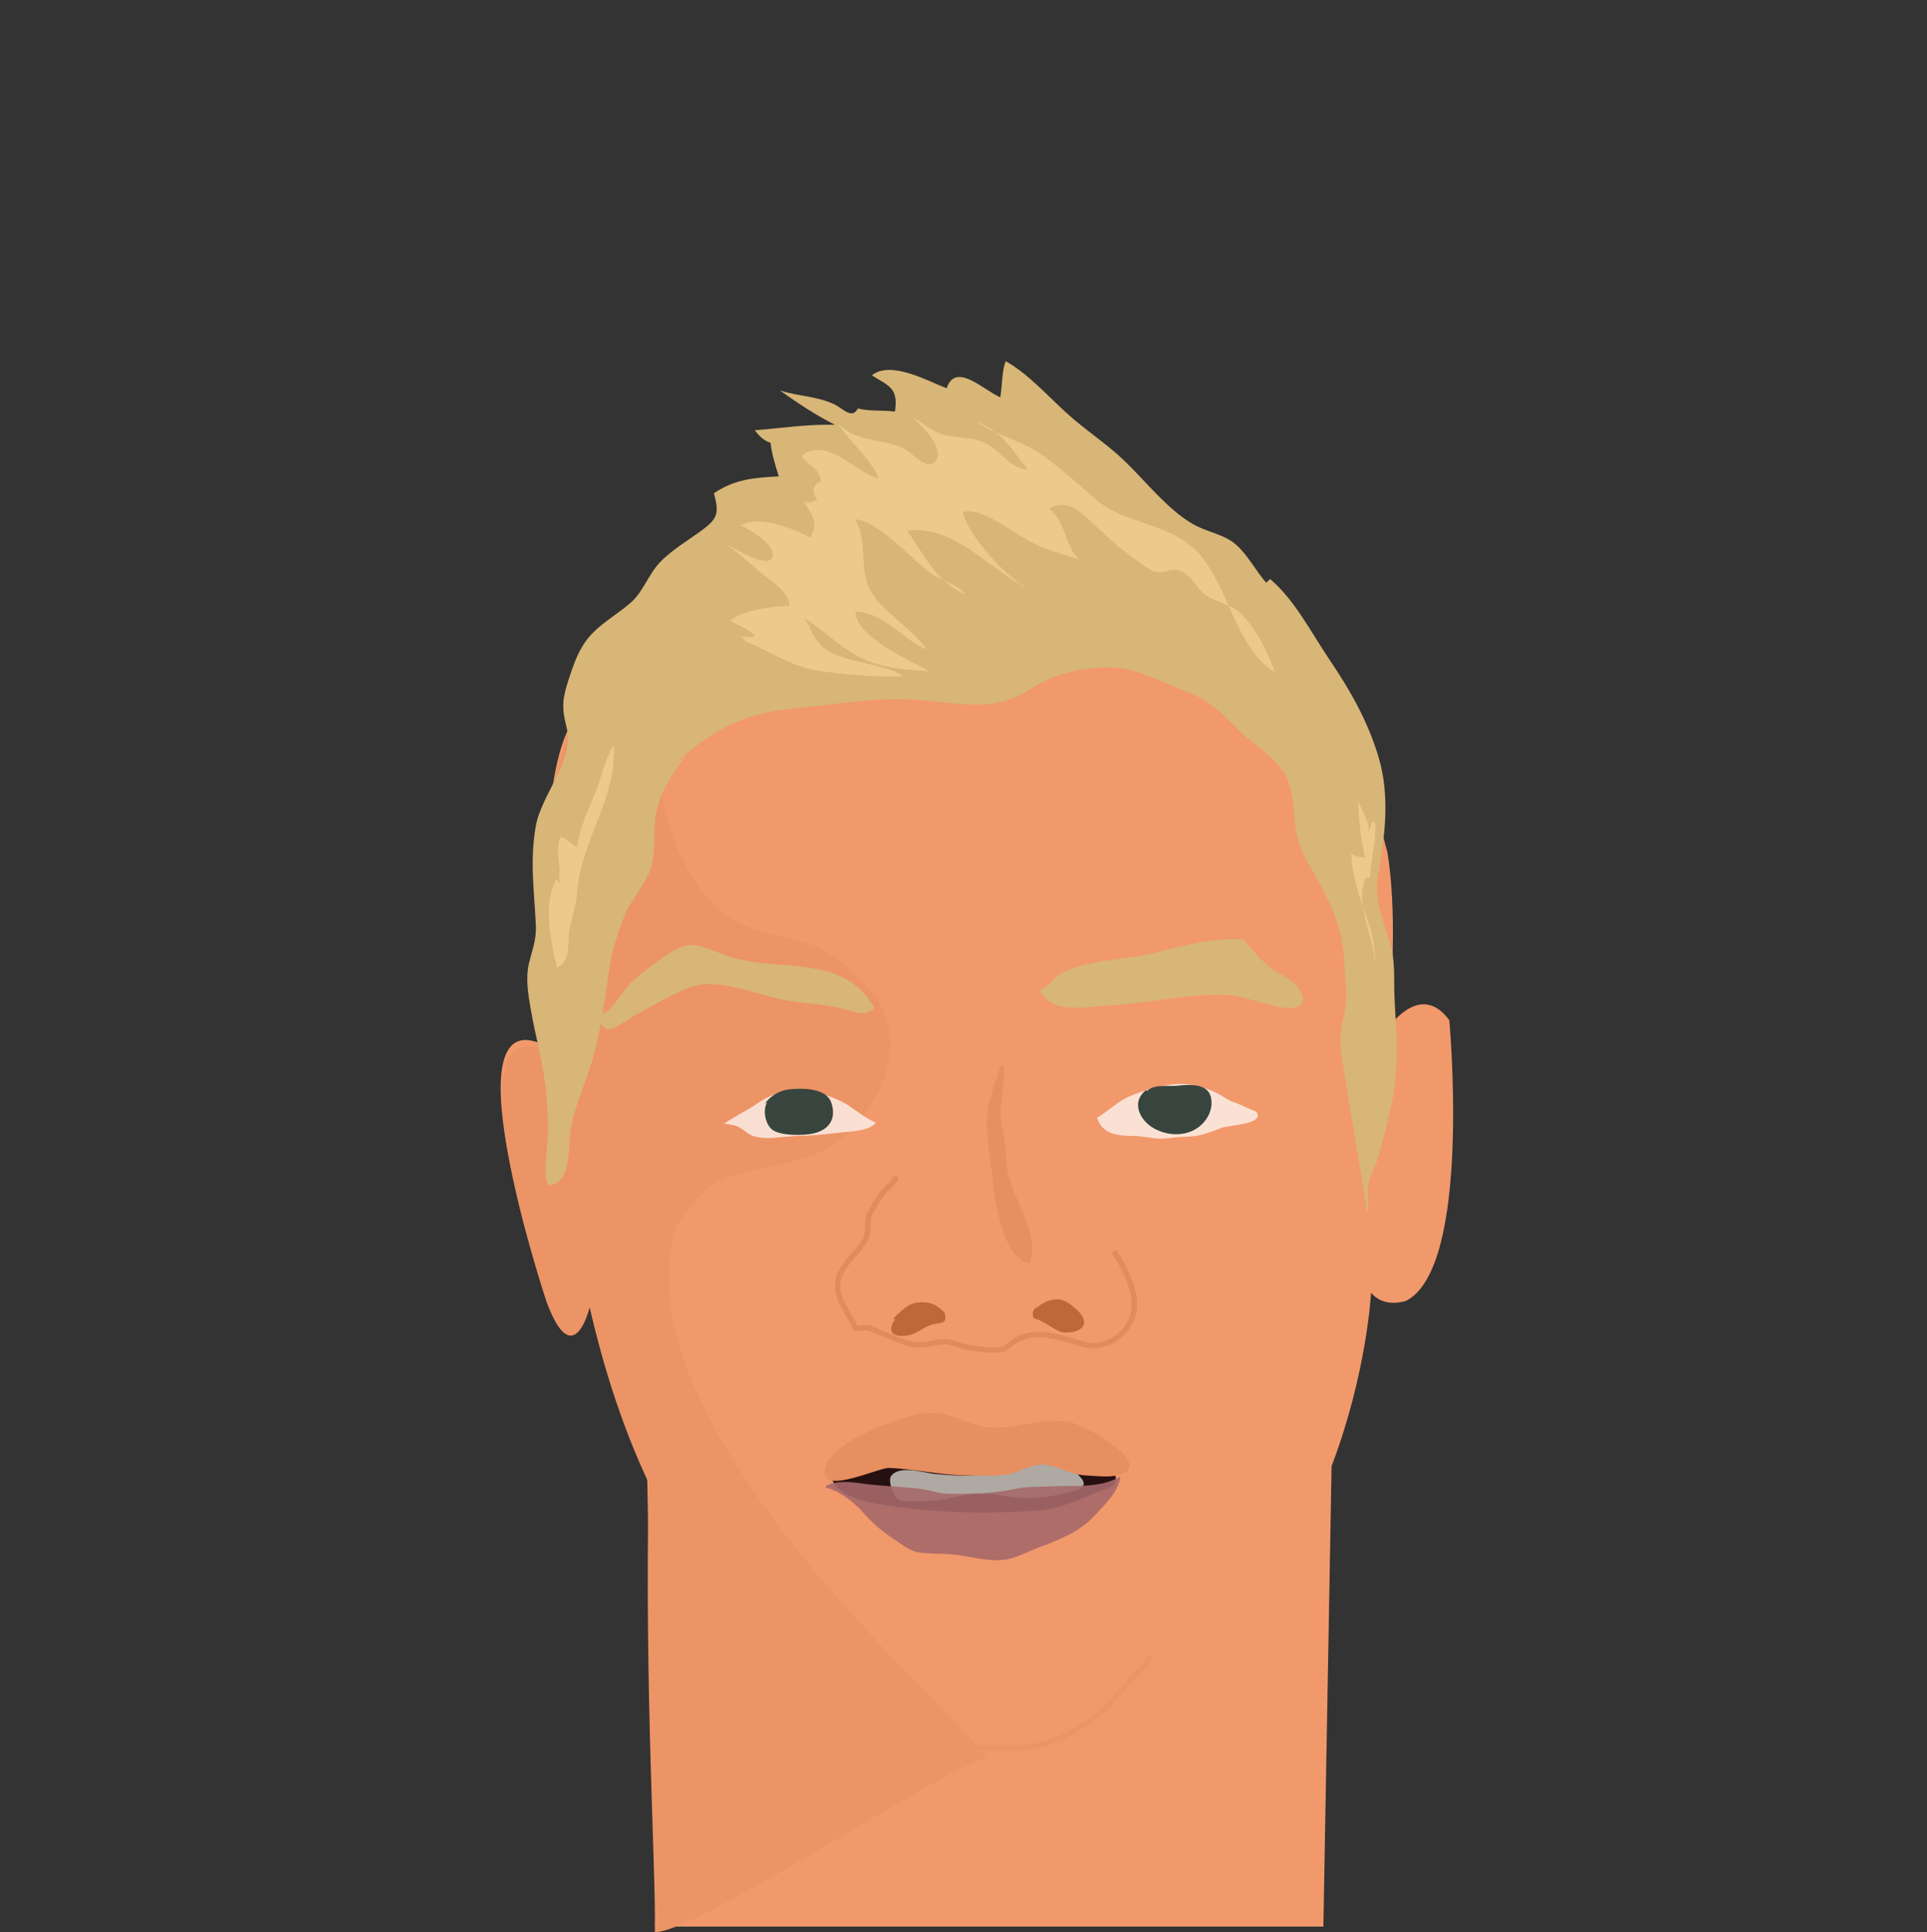 <svg id="s5341e625d6376" class="face" xmlns="http://www.w3.org/2000/svg" xmlns:xlink="http://www.w3.org/1999/xlink" x="0px" y="0px" width="357px" height="358px" viewBox="0 0 357 358"><rect x="0" y="0" width="357" height="358" fill="#333333" stroke="none"/><path fill="#f1996b" d="M268.5,189.04c-1.41-1.92-2.86-2.74-4.22-2.91c-3.96-0.47-7.28,4.62-7.28,4.62c2.38-21.04,0-32.96,0-32.96c-16.83-65.56-65.84-69.37-76.8-69.39c-0.71,0.02-1.44,0.04-2.2,0.06c-54,1.42-71.5,44.58-71.5,44.58c-9,12.5-4,61.55-4,61.55c-21-12.95-1.5,45.45-1.5,45.45c5,13.5,8,1,8,1c2.88,12.67,6.63,23.41,10.9,32.53c0.85,44.99,1.74,68.73,1.44,83.43c23.33,0,116.79,0,123.83,0l1.52-85.32c6.58-17.33,7.31-32.14,7.31-32.14c2.5,3,6.5,1.5,6.5,1.5C272.75,234.79,268.5,189.04,268.5,189.04z M255.96,199.92C255.93,200.18,255.94,200.15,255.96,199.92L255.96,199.92z M256.22,197.67c0.03-0.3,0.07-0.64,0.11-1.01C256.29,197.01,256.25,197.35,256.22,197.67z M256.82,192.32c0.06-0.55,0.11-0.99,0.14-1.26C256.91,191.5,256.87,191.92,256.82,192.32z M265.33,190.26c-0.04-0.16-0.09-0.37-0.16-0.62c-0.13-0.5-0.31-1.2-0.54-2.1c0.22,0.86,0.4,1.58,0.54,2.1C265.24,189.9,265.29,190.1,265.33,190.26C265.47,190.79,265.48,190.83,265.33,190.26z"/><path fill="#ec9466" d="M125.25,227.25c4.5-6.5,6.97-8.84,12.65-10c4.87-0.99,13.28-2.45,17.35-5.75c9.63-7.79,13.17-20.35,5.59-28.43c-4.32-4.6-7.03-7.3-13.05-8.81c-4.83-1.22-11.04-2.16-15.05-6.1c-7.84-7.69-11.29-20.73-10.82-31.2c0.41-8.95,9.17-18.79,15.15-24.83c7.04-7.12,15.71-14.12,23.72-20.42c-40.38,8.84-54.04,42.51-54.04,42.51c-9,12.5-4,61.55-4,61.55c-21-12.95-1.5,45.45-1.5,45.45c5,13.5,8,1,8,1c2.89,12.7,6.64,23.46,10.93,32.59c-0.78,38.87,1.32,70.54,1.15,83.21c7.79,0.1,53.6-30.51,61.45-32.32C179.16,318.81,113.75,264.75,125.25,227.25z"/><g class="eyes eyes-6"><path fill="#ffffff" fill-opacity="0.7" d="M203.17,207.16c2.26-1.32,3.9-3.13,6.37-4.13c2.36-0.96,4.83-1.67,7.3-2.04c2.99-0.45,5.92,0.27,8.49,1.5c1.11,0.53,2.12,1.41,3.34,1.79c1.15,0.35,2.85,1.35,4,1.64c1.99,2.42-5.1,2.57-6.34,3.06c-2.49,0.98-4.18,1.67-7,1.67c-1.37,0-2.96,0.34-4.16,0.35c-1.65,0-3.39-0.51-5.18-0.51c-2.64,0-5.74-0.24-6.66-3.17"/><path fill="#ffffff" fill-opacity="0.7" d="M134,208.33c1.94-1.42,4.2-2.39,6.2-3.8c1.97-1.38,4.58-2.43,6.96-2.54c2.78-0.12,6.41,0.93,8.84,2.16c2.15,1.09,3.93,2.95,6.27,3.87c-1.22,1.55-4.52,1.62-6.27,1.81c-2.77,0.3-5.36,0.63-8.18,0.66c-2.6,0.03-5.45,0.78-7.95,0.12c-1.21-0.32-1.78-1.06-2.84-1.67c-0.92-0.53-2.04-0.59-3.04-0.78"/><path fill="#38453e" d="M143.5,203.33c-2.54,0.33-2.14,4.8-0.38,6.04c1.58,1.12,5.79,1.1,7.7,0.63c2.84-0.71,4.17-2.73,3.19-5.67c-0.91-2.73-5.29-2.73-7.67-2.49c-1.86,0.19-3.53,1.15-4.67,2.67"/><path fill="#38453e" d="M212.33,202c-2.94,2.29-1.06,5.73,1.51,7.12c2.17,1.18,4.83,1.46,7.15,0.38c2.16-1.01,3.94-3.53,3.35-6.17c-0.6-2.66-4.05-2.37-6.16-2.15c-1.91,0.2-4.35-0.35-5.68,0.99"/></g><g class="eyebrows eyebrows-16"><path fill="#d8b677" fill-opacity="1" d="M111.667,188c1.637-0.605,3.805-4.561,5.316-6c1.722-1.64,3.694-3.014,5.611-4.408c5.197-3.778,6.396-2.618,11.814-0.593c9.397,3.511,21.63-0.761,27.558,9.742c-1.543,1.757-3.715,0.743-5.5,0.267c-3.623-0.966-7.301-1.015-10.959-1.684c-5.357-0.98-12.666-4.374-17.838-2.323c-3.426,1.358-7.111,3.531-10.345,5.324c-0.801,0.444-3.724,2.559-4.657,2.364c-2.031-0.424-1.701-2.97,0.001-3.689"/><path fill="#d8b677" fill-opacity="1" d="M194.333,182.667c2.025-4.569,13.703-4.777,18-5.75c6.178-1.398,11.472-3.237,17.96-2.859c1.196,1.418,3.134,3.662,4.672,4.958c1.966,1.658,4.91,2.375,6.116,4.936c1.02,2.164-0.504,3.179-3.49,2.738c-3.947-0.583-6.972-2.313-11.259-2.357c-7.314-0.076-14.113,1.661-21.35,2.017c-4.366,0.215-9.765,1.6-12.355-2.674c0.547-0.538,1.554-1.355,2.373-1.676"/></g><g class="chin chin-12"><path fill="none" stroke="#ec9466" stroke-miterlimit="10" d="M147.5,308c2.12,3.96,6.16,7.63,10.06,10.2c5.31,3.51,9.54,4.8,15.94,5.05c5.59,0.22,11.48,1.14,17.08,0.51c4.62-0.52,9.36-3.3,12.93-6.06c1.94-1.49,3.41-3.58,5.03-5.43c1.64-1.87,3.77-3.4,4.71-5.52"/></g><g class="hair hair-3006"><path fill="#d8b677" d="M124.88,141.67c6.56-6.09,12.66-9.48,21.78-10.34c7.57-0.71,15.44-2.17,23.01-1.66c7.61,0.51,14.26,2.53,21.14-1.93c4.49-2.91,8.71-3.86,14.05-4.07c5.23-0.21,10.67,2.85,15.49,4.73c4.29,1.67,5.95,3.76,9.12,6.88c2.58,2.53,5.9,4.41,8.03,7.39c1.88,2.63,2.07,5.53,2.29,8.74c0.27,3.96,1.27,6.41,3.28,9.84c3.31,5.68,5.75,10.52,6,17.42c0.1,2.9,0.63,5.81,0.09,8.68c-0.51,2.73-1.18,4.54-0.71,7.65c1.46,9.69,3.38,19.94,4.85,29.65c0.5-1.6-0.12-3.6,0.23-5.35c0.3-1.49,1.23-3.04,1.7-4.58c0.87-2.91,1.68-6.16,2.41-9.33c1.63-7.11,1.08-13.12,0.71-20.41c-0.18-3.68,0.22-6.97-0.87-10.39c-1.49-4.7-2.97-8.17-2.09-13.02c1.24-6.8,2.1-14.28,0.01-21.26c-2.03-6.78-5.3-12.48-9.23-18.28c-3.35-4.96-6.3-10.86-10.87-14.74c-0.2,0.19-0.5,0.46-0.72,0.69c-1.92-2.17-3.37-5.11-5.61-7.07c-2.27-1.98-5.42-2.29-8.04-3.84c-4.82-2.84-8.63-7.87-12.71-11.77c-3.38-3.22-7.27-5.69-10.75-8.88c-3.35-3.06-7.2-7.33-11.17-9.49c-0.7,1.92-0.62,4.55-0.98,6.69c-2.98-1.23-8.3-6.7-9.93-1.67c-3.35-1.26-10.32-5.24-13.87-2.4c3.16,1.99,4.95,2.29,4.28,6.72c-2.17-0.31-4.69-0.01-6.87-0.58c-1.04,2.11-2.85-0.04-4.34-0.76c-3.26-1.56-6.93-1.5-10.13-2.6c3.23,2.31,6.69,4.6,10.21,6.38c-5.14-0.12-9.65,0.6-14.82,1.02c0.73,1.01,1.71,1.98,2.9,2.32c0.26,2.15,0.87,4.12,1.53,6.22c-4.6,0.26-8.08,0.5-12.01,3.12c1.02,3.87,0.7,4.76-2.67,7.19c-2.22,1.61-5.3,3.44-7.38,5.66c-2.15,2.29-3.05,5.39-5.33,7.4c-2.54,2.23-5.51,3.78-7.72,6.35c-1.94,2.26-2.85,4.97-3.77,7.76c-1.22,3.73-1.38,5.32-0.44,9.01c1.58,6.18-4.67,12.33-5.71,18.39c-1.11,6.47-0.28,11.82,0.02,18.17c0.15,2.98-0.71,4.71-1.3,7.32c-0.6,2.69-0.13,5.47,0.31,8.1c0.91,5.45,2.36,9.97,2.89,15.58c0.27,2.81,0.42,5.63,0.32,8.51c-0.09,2.71-0.99,6.25,0.06,8.79c4.35-0.18,3.71-6.65,4.08-9.62c0.39-3.14,1.75-6.82,2.84-9.74c2.51-6.67,3.45-13.96,4.46-21.11c0.44-3.12,1.56-6.28,2.64-9.14c1.22-3.24,3.73-5.66,4.89-8.81c1.26-3.42,0.38-6.99,1.1-10.53c0.64-3.12,2.07-5.94,3.94-8.5c0.52-0.72,1.06-1.47,1.59-2.17"/><path fill="#ecca8b" d="M137.68,118.67c4.64,1.8,9.01,4.89,13.76,5.59c5.05,0.74,10.95,1.28,16,1.04c-4.25-2.59-10.32-2.29-14.41-4.95c-1.95-1.27-2.79-3.75-3.91-5.76c5.21,3.38,8.29,7.41,14.74,8.82c2.96,0.65,5.41,0.75,8.38,0.99c-3.42-1.87-13.66-6.3-13.76-11.04c5.04-0.07,8.93,5.25,13.2,7.02c-2.39-3.69-7.4-6.38-10.03-10.3c-2.84-4.23-0.61-9.83-3.31-13.84c3.73-0.11,10.44,7.08,13.43,9.51c2.03,1.65,5.52,2.4,6.99,4.32c-5.15-2.02-7.83-7.68-10.68-11.7c8.28-1.41,15.5,7.3,22.24,10.68c-4.33-2.59-10.5-9.24-11.97-14.09c2.97-1.26,9.16,3.5,11.76,4.99c3.45,1.98,6.22,2.53,9.88,3.74c-2.63-2.18-2.62-7.27-5.65-9.46c3.38-1.95,5.77,0.57,8.15,2.74c2.21,2.02,4.39,4.27,6.94,6c1.25,0.85,3.38,2.74,4.79,3.02c1.7,0.33,2.95-1.1,5,0.04c1.65,0.92,2.55,2.95,3.91,4.03c2.1,1.67,4.85,1.78,6.79,3.64c2.53,2.42,5.31,7.73,6.24,10.87c-7.35-4.61-8.47-15.92-14.17-22.13c-5.21-5.67-13.53-5.11-19.12-10.03c-3.2-2.82-6.34-5.64-9.84-8.12c-3.69-2.61-8.3-3.65-12.16-6.1c4.5,1.39,6.56,5.1,9.57,8.84c-3.48-0.26-5.27-3.8-8.16-5.07c-2.14-0.94-4.92-0.76-7.15-1.33c-2.88-0.74-3.53-1.94-6.03-3.32c1.08,1.14,5.71,5.27,4.43,7.76c-1.34,2.62-4.18-0.85-5.79-1.76c-3.84-2.15-8.71-1.14-12.36-4.66c2.14,3.43,5.99,6.34,7.42,10.04c-3.86-0.96-8.3-6.38-12.57-5.12c-4.42,1.31,2.1,2.41,1.81,5.7c-1.58,0.48-1.67,2.2-0.58,3.38c-1.17,0.2-1.35,0.87-2.55,0.19c1.19,2.49,3.06,3.54,1.19,6.75c-3.28-1.68-9.35-4.24-12.88-2.2c1.32,0.49,6.87,3.75,5.86,5.93c-1.02,2.19-7.68-2.2-9.18-2.77c2.78,1.42,5.59,4.61,8.25,6.5c1.62,1.15,4.09,3.1,4.12,5.22c-3.41,0.08-8.22,0.69-11.07,2.71c1.64,0.92,3.54,1.55,4.7,2.94c-1.15,0.21-2.39,0.14-3.38-0.28c1,0.1,1.12,0.74,1.81,1.35"/><path fill="#ecca8b" d="M103.75,162c-0.11-2.3-0.76-4.78,0.06-6.94c1.17,0.24,1.93,1.3,3.1,1.91c0.5-3.76,2.23-7.23,3.59-10.63c1.06-2.66,1.6-5.87,3.2-8.22c0.74,9.42-6.07,17.73-6.74,26.8c-0.19,2.56-0.73,4.18-1.36,6.75c-0.66,2.71,0.47,6.22-2.41,7.63c-1.16-4.49-2.69-12.46-0.06-16.36c0.14,0.19,0.79,1.01,0.65,0.76c-0.16-0.64-0.15-1.42-0.33-2.05"/><path fill="#ecca8b" d="M253.55,153c-0.34-1.44-1.51-3.6-1.92-4.42c0.01,3.6,0.61,6.93,1.24,10.38c-1.03-0.35-1.63,0.01-2.54-0.85c0.14,4.5,1.55,7.95,2.98,12.22c1.17,3.5,1.52,5.77,1.52,9.59c0.15-5.55-3.99-12.22-1.87-17.19c0.3-0.1,0.56-0.03,0.86-0.1c0.14-3.45,1.14-6.57,0.96-10.24c-0.19-0.1-0.4-0.13-0.61-0.1c-0.09,0.42-0.6,1.77-0.62,2.05"/></g><g class="nose nose-5"><path fill="#e78f61" d="M186.01,198.89c-0.17,1.53-0.26,3.95-0.49,5.46c-0.58,3.86,0.9,6.29,0.88,10.24 c-0.02,6.65,6.48,12.91,4.38,19.46c-5.2-0.71-6.56-12.33-6.95-16.23c-0.33-3.31-1.14-7.11-1.01-10.49 c0.11-2.91,1.43-6.24,2.54-9.75C185.35,197.6,186.24,196.78,186.01,198.89z"/><path fill="#bf6739" d="M165.5,244.33c1.52-1.45,2.67-2.87,4.83-3c2.28-0.14,3.18,0.5,4.64,1.86c0.55,1.97-0.21,1.84-1.8,2.14c-1.35,0.26-2.17,0.93-3.33,1.54c-2.53,1.32-6.37,0.85-4-2.38"/><path fill="#bf6739" d="M192,242.33c2.14-1.62,4.19-2.19,6.21-0.7c1.07,0.79,3.26,2.53,2.47,4.04c-0.68,1.28-3.37,1.48-4.37,1.04c-1.67-0.72-2.89-1.95-4.77-2.41c-0.36-0.67-0.28-1.44,0.31-1.97"/><path fill="none" stroke="#e28a5c" stroke-miterlimit="10" d="M166,217.99c-0.28,1.33-1.67,2.01-2.47,3.04c-0.7,0.9-1.38,2.1-1.9,2.96c-0.65,1.07-0.84,1.72-0.84,2.7c0,1.62-0.01,2.36-0.99,3.8c-1.61,2.34-4.24,4.25-4.59,7.17c-0.38,3.09,2.17,5.79,3.32,8.47c0.61,0.03,1.51-0.16,2.01-0.1c1.08,0.13,1.6,0.53,2.67,0.97c1.6,0.65,3.27,1.34,4.87,1.88c2.18,0.74,4.41-0.04,6.56-0.26c1.45-0.15,2.56,0.59,4.16,0.92c1.69,0.35,3.52,0.63,5.38,0.63c2.46,0,2.05-0.56,3.79-1.67c4.06-2.59,9.16-0.36,13.17,0.68c3.59,0.93,7.69-1.85,8.72-5.35c1.15-3.91-1.4-8.81-3.51-11.99"/></g><g class="mouth mouth-13"><path fill="#271011" d="M154.04,273.51c0.52,4.09,7.62,5.03,10.62,5.49c9.01,1.38,18.18,1.52,27.17,0.96c4.02-0.25,7.97-1.95,11.51-3.5c0.79-0.35,2.83-0.79,3.21-1.58c0.6-1.23-0.53-3.3-1.39-3.82c-0.17-0.1-0.05-0.16-0.15-0.29c-1.6-0.41-3.66-0.32-5.28-0.27c-9.56,0.32-18.88,0.02-28.37-1.08c-5.05-0.58-11.27-2.07-15.05,2.28c-0.63,0.72-1.25,2.1-2.41,1.93"/><path fill="#AFA9A3" d="M165.31,273.37c-0.94,0.51-0.06,2.88,0.41,3.66c0.82,1.38,1.79,1.15,3.35,1.15c2.38,0,4.53,0.05,6.83-0.54c2.42-0.63,4.37-0.83,6.89-0.83c1.95,0,3.57,0.6,5.42,0.69c2.43,0.12,5.01,0.11,7.37-0.44c1.28-0.3,3.35-0.59,4.48-1.24c1.29-0.75,0.6-1.62-0.35-2.57c-1.63-1.64-4.22-2.75-6.49-2.75c-1.92,0-4.56,2.16-6.47,2.07c-1.63-0.08-2.55,0.21-4.14,0.52c-2.87,0.56-6.48,0.31-9.42,0.03c-2.05-0.19-6.94-1.88-8.28,0.68"/><path fill="#e78f61" d="M152.8,272.28c0.74-4.3,9.08-7.56,12.66-8.87c2.62-0.96,4.86-1.62,7.68-1.57c2.86,0.05,5.01,1.46,7.7,2.21c5.94,1.66,11.43-1.64,17.27-0.58c2.9,0.53,16.47,8.12,8.84,9.92c-1.7,0.4-4.23,0.08-5.97-0.01c-2.67-0.14-4.8-1.62-7.22-1.94c-2.52-0.34-4.71,1.38-7.06,1.75c-2.44,0.38-5.01,0.2-7.5,0.2c-4.78,0-9.81-1.22-14.58-1.38c-1.72-0.06-12.08,4.8-11.83,0.83"/><path fill="#a7696a" fill-opacity="0.9" d="M153.08,275.71c2.21,0.4,5.23,2.72,6.77,4.5c1.79,2.07,3.63,3.61,5.95,5.13c1.36,0.89,2.83,2.1,4.46,2.33c2.17,0.3,4.43,0.17,6.6,0.41c2.95,0.33,5.9,1.27,8.94,0.97c2.35-0.23,4.5-1.5,6.69-2.32c3.97-1.48,7.52-2.88,10.44-6.04c1.71-1.85,4.4-4.41,4.62-7.07c-4.04,2.24-8.19,1.56-12.79,1.8c-2.12,0.11-4.32,0.01-6.39,0.42c-2.18,0.43-4.2,0.75-6.44,0.85c-2.01,0.09-4.05,0.13-6.08,0.11c-2.04-0.02-3.69-0.75-5.65-0.96c-3.52-0.38-7.13-0.47-10.56-0.96c-2.02-0.29-4.99-0.59-6.71,0.55"/></g></svg>